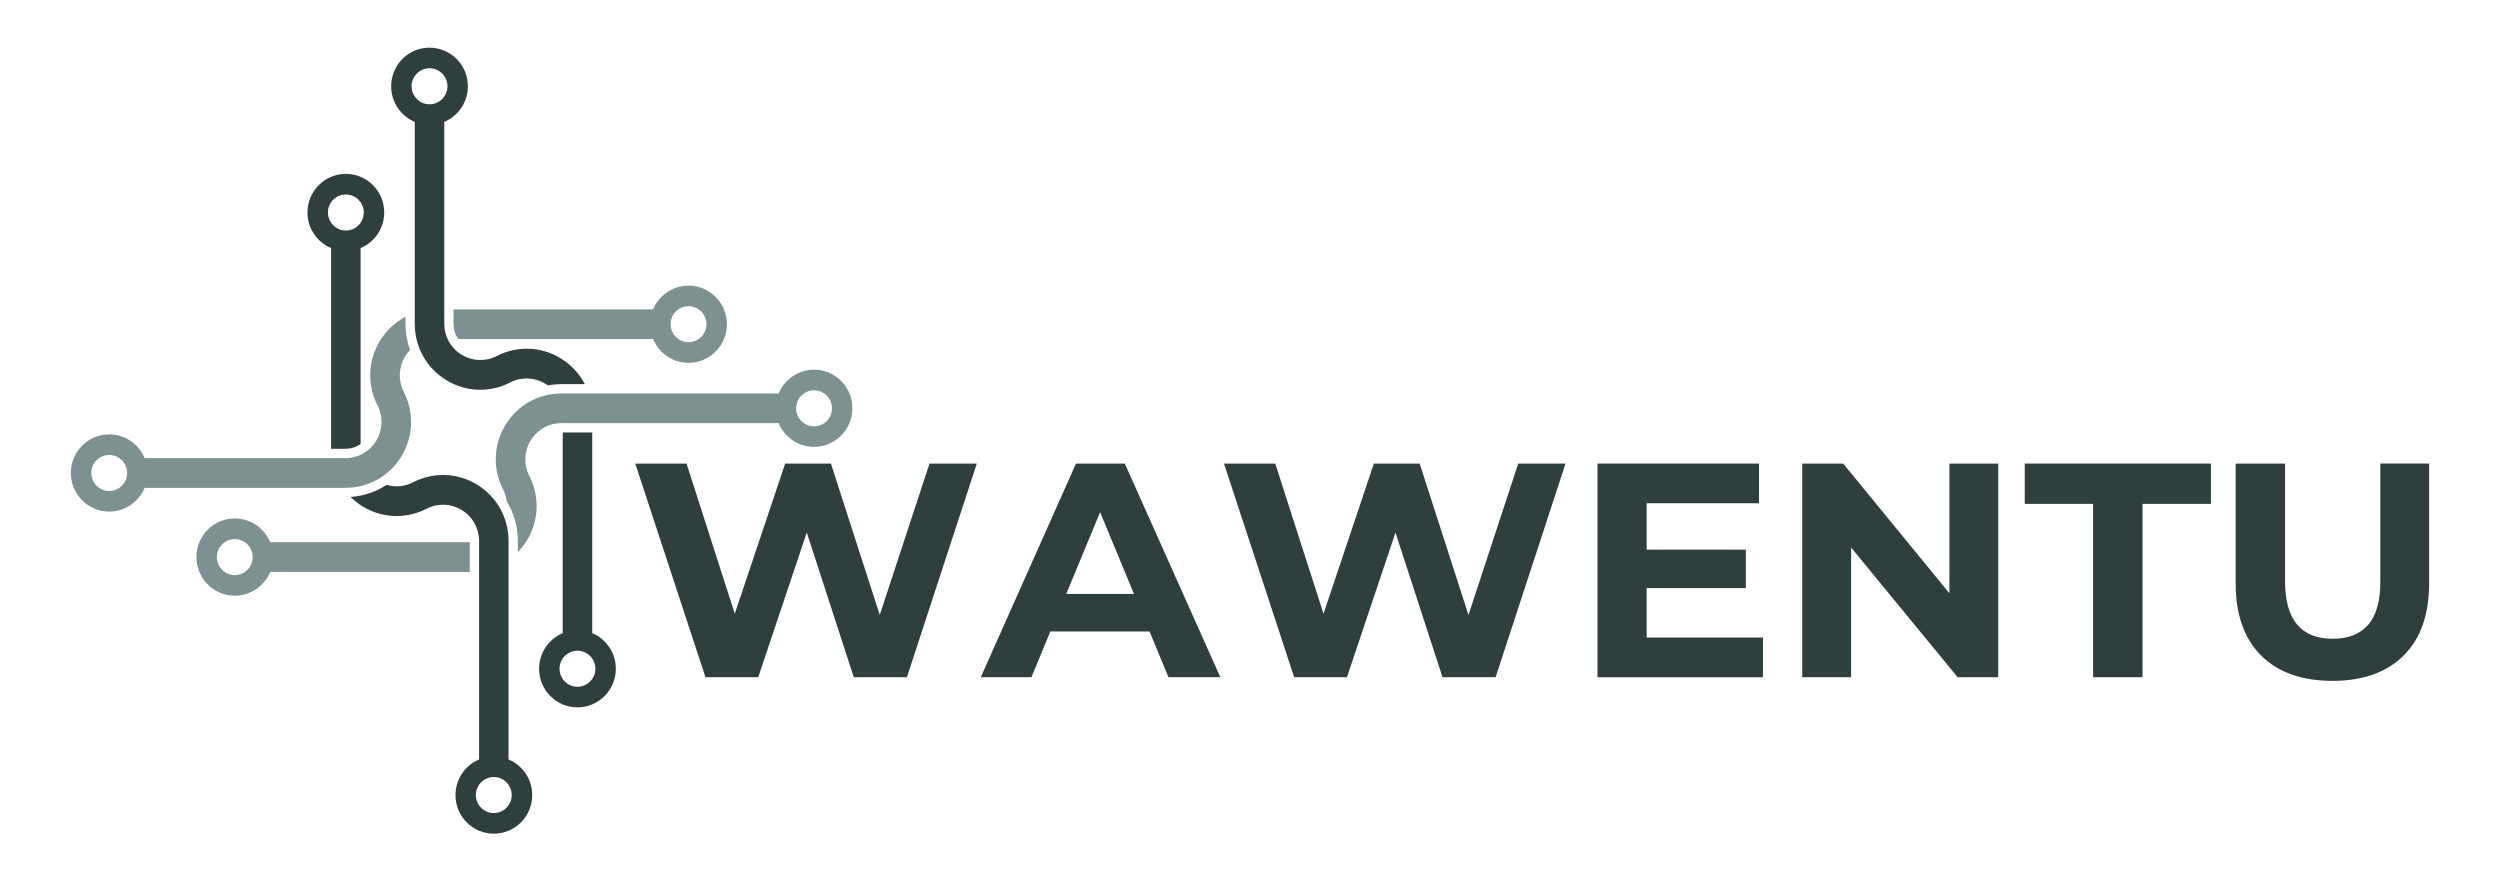 <?xml version="1.0" encoding="UTF-8"?>
<svg id="Capa_2" data-name="Capa 2" xmlns="http://www.w3.org/2000/svg" viewBox="0 0 528.56 186.32">
  <defs>
    <style>
      .cls-1 {
        fill: #2f3f3d;
      }

      .cls-2 {
        fill: #7c9190;
      }
    </style>
  </defs>
  <g>
    <path class="cls-1" d="M125.21,133.86v-42.42h-6.24v42.42c-2.93,1.23-4.99,4.14-4.99,7.53,0,4.51,3.63,8.16,8.11,8.16s8.11-3.65,8.11-8.16c0-3.39-2.06-6.3-4.99-7.53M122.09,145.2c-2.09,0-3.79-1.7-3.79-3.81s1.7-3.81,3.79-3.81,3.79,1.71,3.79,3.81-1.7,3.81-3.79,3.81Z"/>
    <path class="cls-1" d="M115.32,81.14c.18.11.34.22.51.34.93-.17,1.89-.26,2.86-.26h4.96c-1.14-2.2-2.87-4.09-5.07-5.44-4.15-2.55-9.22-2.74-13.55-.51-2.38,1.23-5.16,1.12-7.45-.28-2.28-1.4-3.65-3.85-3.65-6.54V25.77c2.93-1.23,4.99-4.14,4.99-7.53,0-4.51-3.63-8.16-8.11-8.16s-8.11,3.65-8.11,8.16c0,3.39,2.06,6.3,4.99,7.53v42.69c0,4.89,2.48,9.34,6.63,11.89,4.15,2.55,9.22,2.74,13.55.51,2.38-1.23,5.16-1.12,7.45.28M90.81,22.05c-2.09,0-3.79-1.71-3.79-3.81s1.7-3.81,3.79-3.81,3.79,1.71,3.79,3.81-1.7,3.81-3.79,3.81Z"/>
    <path class="cls-1" d="M70,52.46v42.42h3.04c1.17,0,2.28-.36,3.2-1v-41.43c2.93-1.23,4.99-4.14,4.99-7.53,0-4.51-3.63-8.16-8.11-8.16s-8.11,3.65-8.11,8.16c0,3.39,2.06,6.3,4.99,7.53M73.12,41.12c2.09,0,3.79,1.71,3.79,3.81s-1.7,3.81-3.79,3.81-3.79-1.71-3.79-3.81,1.7-3.81,3.79-3.81Z"/>
    <path class="cls-1" d="M107.52,160.56v-46.19c0-4.9-2.48-9.34-6.63-11.89-4.15-2.55-9.22-2.74-13.55-.51-1.77.91-3.77,1.09-5.61.54-2.24,1.48-4.85,2.37-7.61,2.56.75.74,1.6,1.41,2.52,1.98,4.15,2.55,9.22,2.74,13.55.51,2.38-1.23,5.16-1.12,7.45.28,2.28,1.4,3.65,3.85,3.65,6.54v46.19c-2.93,1.23-4.99,4.14-4.99,7.53,0,4.51,3.63,8.16,8.11,8.16s8.11-3.65,8.11-8.16c0-3.39-2.06-6.3-4.99-7.53M104.4,171.9c-2.09,0-3.79-1.7-3.79-3.81s1.7-3.81,3.79-3.81,3.79,1.71,3.79,3.81-1.7,3.81-3.79,3.81Z"/>
    <path class="cls-2" d="M172.11,78.17c-3.37,0-6.27,2.07-7.49,5.02h-45.93c-4.87,0-9.29,2.49-11.83,6.67-2.54,4.18-2.72,9.27-.5,13.62.41.81.67,1.67.78,2.53,1.51,2.46,2.34,5.33,2.34,8.35v2.38c.72-.75,1.37-1.58,1.93-2.5,2.54-4.18,2.73-9.27.5-13.62-1.22-2.39-1.12-5.19.28-7.49,1.4-2.3,3.83-3.67,6.5-3.67h45.93c1.22,2.95,4.11,5.02,7.49,5.02,4.48,0,8.11-3.65,8.11-8.16s-3.63-8.16-8.11-8.16M172.11,90.14c-2.09,0-3.79-1.71-3.79-3.81s1.7-3.81,3.79-3.81,3.79,1.71,3.79,3.81-1.7,3.81-3.79,3.81Z"/>
    <path class="cls-2" d="M99.32,114.64h-42.19c-1.22-2.95-4.11-5.02-7.49-5.02-4.48,0-8.11,3.65-8.11,8.16s3.63,8.16,8.11,8.16c3.38,0,6.27-2.07,7.49-5.02h42.19v-6.28M49.64,121.59c-2.09,0-3.79-1.71-3.79-3.81s1.7-3.81,3.79-3.81,3.79,1.71,3.79,3.81-1.7,3.81-3.79,3.81Z"/>
    <path class="cls-2" d="M85.65,75.35c.3-.5.66-.95,1.05-1.36-.63-1.74-.97-3.6-.97-5.52v-1.49c-2.19,1.15-4.06,2.89-5.41,5.1-2.54,4.18-2.73,9.27-.5,13.62,1.22,2.39,1.12,5.19-.28,7.49-1.39,2.3-3.82,3.67-6.5,3.67H30.58c-1.22-2.95-4.11-5.02-7.49-5.02-4.48,0-8.11,3.65-8.11,8.16s3.63,8.16,8.11,8.16c3.37,0,6.27-2.07,7.49-5.02h42.46c4.87,0,9.29-2.49,11.83-6.67,2.54-4.18,2.73-9.27.5-13.62-1.22-2.39-1.12-5.19.28-7.49M23.09,103.81c-2.09,0-3.79-1.71-3.79-3.81s1.7-3.81,3.79-3.81,3.79,1.71,3.79,3.81-1.7,3.81-3.79,3.81Z"/>
    <path class="cls-2" d="M145.57,60.39c-3.37,0-6.27,2.07-7.49,5.02h-42.19v3.06c0,1.18.35,2.29.99,3.22h41.2c1.22,2.95,4.11,5.02,7.49,5.02,4.48,0,8.11-3.65,8.11-8.16s-3.63-8.16-8.11-8.16M145.57,72.35c-2.09,0-3.79-1.71-3.79-3.81s1.7-3.81,3.79-3.81,3.79,1.71,3.79,3.81-1.69,3.81-3.79,3.81Z"/>
  </g>
  <g>
    <path class="cls-1" d="M206.52,98.01l-14.78,45.17h-11.23l-9.94-30.59-10.26,30.59h-11.16l-14.84-45.17h10.84l10.2,31.75,10.65-31.75h9.68l10.32,32.01,10.52-32.01h10Z"/>
    <path class="cls-1" d="M243.04,133.5h-20.97l-4,9.68h-10.71l20.13-45.17h10.32l20.2,45.17h-10.97l-4-9.68ZM239.75,125.57l-7.16-17.29-7.16,17.29h14.33Z"/>
    <path class="cls-1" d="M330.99,98.01l-14.78,45.17h-11.23l-9.94-30.59-10.26,30.59h-11.16l-14.84-45.17h10.84l10.2,31.75,10.65-31.75h9.68l10.32,32.01,10.52-32.01h10Z"/>
    <path class="cls-1" d="M372.73,134.79v8.39h-34.98v-45.17h34.14v8.39h-23.75v9.81h20.97v8.13h-20.97v10.45h24.59Z"/>
    <path class="cls-1" d="M422.47,98.01v45.17h-8.58l-22.52-27.42v27.42h-10.33v-45.17h8.65l22.46,27.42v-27.42h10.32Z"/>
    <path class="cls-1" d="M442.54,106.53h-14.46v-8.52h39.36v8.52h-14.46v36.65h-10.45v-36.65Z"/>
    <path class="cls-1" d="M478.06,138.6c-3.59-3.57-5.39-8.67-5.39-15.29v-25.3h10.45v24.91c0,8.09,3.36,12.13,10.07,12.13,3.27,0,5.76-.98,7.49-2.94,1.72-1.96,2.58-5.02,2.58-9.2v-24.91h10.32v25.3c0,6.63-1.8,11.72-5.39,15.29-3.59,3.57-8.62,5.36-15.07,5.36s-11.48-1.78-15.07-5.36Z"/>
  </g>
</svg>